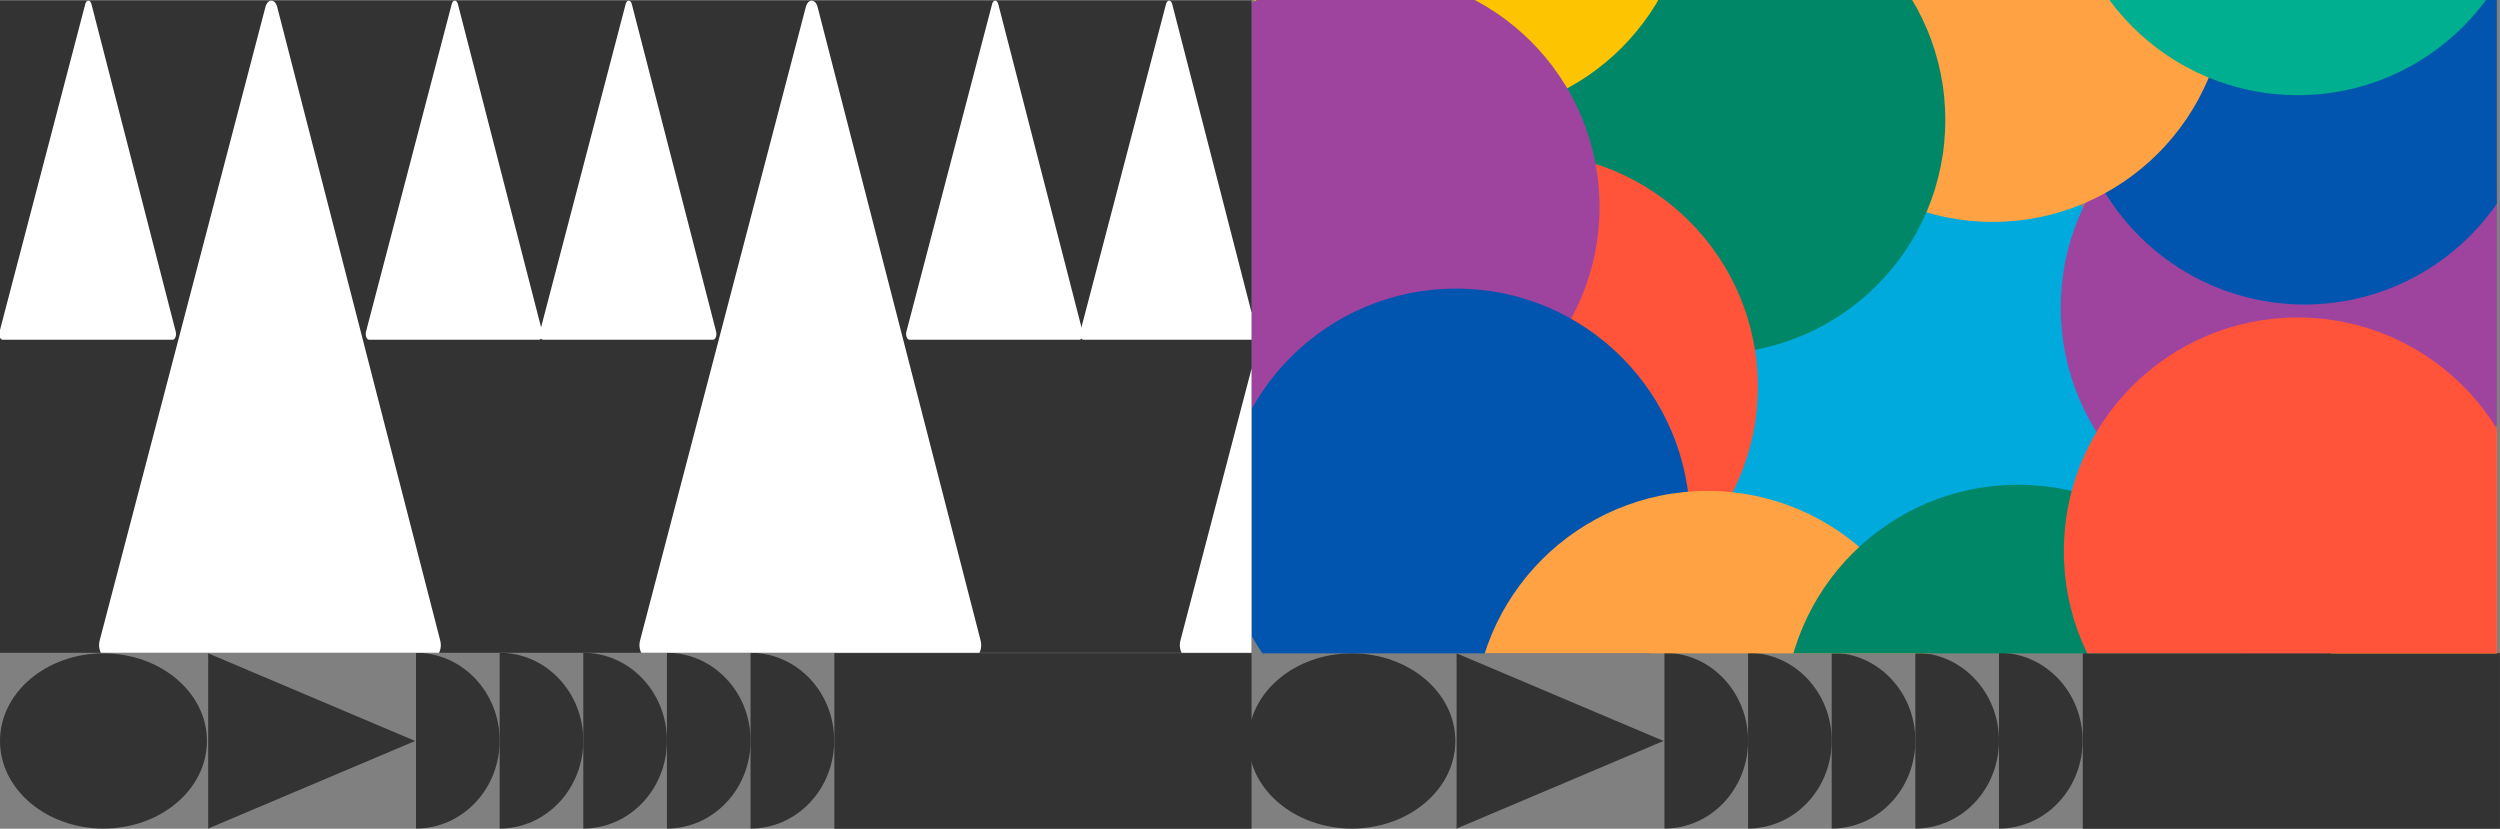 <?xml version="1.0" encoding="UTF-8"?> <svg xmlns="http://www.w3.org/2000/svg" xmlns:xlink="http://www.w3.org/1999/xlink" id="Calque_2" data-name="Calque 2" viewBox="0 0 1376.71 456.36"><rect x="0" y="0" width="1376.71" height="456.36" fill="#808080" stroke="none"/><defs><style> .cls-1 { fill: #333; } .cls-1, .cls-2, .cls-3, .cls-4, .cls-5, .cls-6, .cls-7, .cls-8, .cls-9, .cls-10, .cls-11 { stroke-width: 0px; } .cls-2 { fill: #008768; } .cls-12 { clip-path: url(#clippath); } .cls-3 { fill: none; } .cls-4 { fill: #0255ae; } .cls-5 { fill: #ffa243; } .cls-6 { fill: #ff543a; } .cls-13 { clip-path: url(#clippath-1); } .cls-7 { fill: #0ad; } .cls-8 { fill: #00ae90; } .cls-9 { fill: #fdc401; } .cls-10 { fill: #9f449e; } .cls-11 { fill: #fff; } </style><clipPath id="clippath"><rect class="cls-3" x="689.23" width="685.73" height="359.78"></rect></clipPath><clipPath id="clippath-1"><rect class="cls-3" y=".3" width="689.23" height="359.17"></rect></clipPath></defs><g id="Calque_1-2" data-name="Calque 1"><g><rect class="cls-1" x="459.47" y="359.67" width="229.76" height="96.7" transform="translate(1148.69 816.03) rotate(180)"></rect><path class="cls-1" d="M413.32,359.47c25.44,0,46.06,21.67,46.06,48.4s-20.62,48.4-46.06,48.4"></path><path class="cls-1" d="M367.27,359.47c25.44,0,46.06,21.67,46.06,48.4s-20.62,48.4-46.06,48.4"></path><path class="cls-1" d="M321.21,359.47c25.44,0,46.06,21.67,46.06,48.4s-20.62,48.4-46.06,48.4"></path><path class="cls-1" d="M275.15,359.47c25.44,0,46.06,21.67,46.06,48.4s-20.62,48.4-46.06,48.4"></path><path class="cls-1" d="M229.09,359.47c25.44,0,46.06,21.67,46.06,48.4s-20.62,48.4-46.06,48.4"></path><ellipse class="cls-1" cx="56.98" cy="408.03" rx="56.98" ry="48.24"></ellipse><polygon class="cls-1" points="114.64 456.27 228.59 408.03 114.64 359.78 114.64 456.27"></polygon></g><g><rect class="cls-1" x="1146.95" y="359.67" width="229.76" height="96.7" transform="translate(2523.65 816.03) rotate(180)"></rect><path class="cls-1" d="M1100.8,359.47c25.44,0,46.06,21.67,46.06,48.4s-20.62,48.4-46.06,48.4"></path><path class="cls-1" d="M1054.75,359.47c25.44,0,46.06,21.67,46.06,48.4s-20.62,48.4-46.06,48.4"></path><path class="cls-1" d="M1008.69,359.47c25.44,0,46.06,21.67,46.06,48.4s-20.62,48.4-46.06,48.4"></path><path class="cls-1" d="M962.63,359.47c25.44,0,46.06,21.67,46.06,48.4s-20.62,48.4-46.06,48.4"></path><path class="cls-1" d="M916.58,359.47c25.44,0,46.06,21.67,46.06,48.4s-20.62,48.4-46.06,48.4"></path><ellipse class="cls-1" cx="744.46" cy="408.03" rx="56.98" ry="48.24"></ellipse><polygon class="cls-1" points="802.12 456.27 916.07 408.03 802.12 359.78 802.12 456.27"></polygon></g><g class="cls-12"><circle class="cls-7" cx="1048.93" cy="197.88" r="128.78"></circle><g><circle class="cls-8" cx="993.82" cy="560.02" r="128.78"></circle><circle class="cls-7" cx="1322.28" cy="510.17" r="128.78"></circle><circle class="cls-9" cx="1412.42" cy="360.83" r="128.78"></circle><circle class="cls-10" cx="1263.6" cy="169.39" r="128.78"></circle><circle class="cls-4" cx="1269.08" cy="38.92" r="128.78"></circle><circle class="cls-5" cx="1097.33" cy="-6.58" r="128.78"></circle><circle class="cls-2" cx="942.47" cy="66.1" r="128.78"></circle><circle class="cls-6" cx="839.24" cy="212.9" r="128.78"></circle></g><g><circle class="cls-8" cx="1265.31" cy="-76.37" r="128.78"></circle><circle class="cls-9" cx="801.88" cy="-64.69" r="128.78"></circle><circle class="cls-10" cx="752.07" cy="113.94" r="128.78"></circle><circle class="cls-4" cx="801.88" cy="287.69" r="128.78"></circle><circle class="cls-5" cx="940.26" cy="399.12" r="128.78"></circle><circle class="cls-2" cx="1111.3" cy="395.72" r="128.78"></circle><circle class="cls-6" cx="1265.31" cy="303.62" r="128.78"></circle></g></g><rect class="cls-1" y=".3" width="689.23" height="359.17"></rect><g class="cls-13"><g><path class="cls-11" d="M146.23,3.64L54.97,352.39c-1.26,4.1.48,9.03,3.19,9.03h180.99c2.71,0,4.45-4.93,3.19-9.03L152.6,3.64c-1.35-4.39-5.02-4.39-6.37,0Z"></path><path class="cls-11" d="M47.01,2.05L-.19,182.42c-.65,2.12.25,4.67,1.65,4.67h93.61c1.4,0,2.3-2.55,1.65-4.67L50.31,2.05c-.7-2.27-2.6-2.27-3.3,0Z"></path><path class="cls-11" d="M248.81,2.05l-47.2,180.37c-.65,2.12.25,4.67,1.65,4.67h93.61c1.4,0,2.3-2.55,1.65-4.67L252.1,2.05c-.7-2.27-2.6-2.27-3.3,0Z"></path><path class="cls-11" d="M443.81,3.64l-91.26,348.75c-1.26,4.1.48,9.03,3.19,9.03h180.99c2.71,0,4.45-4.93,3.19-9.03L450.18,3.64c-1.35-4.39-5.02-4.39-6.37,0Z"></path><path class="cls-11" d="M344.59,2.05l-47.2,180.37c-.65,2.12.25,4.67,1.65,4.67h93.61c1.4,0,2.3-2.55,1.65-4.67L347.88,2.05c-.7-2.27-2.6-2.27-3.3,0Z"></path><path class="cls-11" d="M546.39,2.05l-47.2,180.37c-.65,2.12.25,4.67,1.65,4.67h93.61c1.4,0,2.3-2.55,1.65-4.67L549.68,2.05c-.7-2.27-2.6-2.27-3.3,0Z"></path><path class="cls-11" d="M741.38,3.64l-91.26,348.75c-1.26,4.1.48,9.03,3.19,9.03h180.99c2.71,0,4.45-4.93,3.19-9.03L747.76,3.64c-1.35-4.39-5.02-4.39-6.37,0Z"></path><path class="cls-11" d="M642.16,2.05l-47.2,180.37c-.65,2.12.25,4.67,1.65,4.67h93.61c1.4,0,2.3-2.55,1.65-4.67L645.46,2.05c-.7-2.27-2.6-2.27-3.3,0Z"></path><path class="cls-11" d="M843.96,2.05l-47.2,180.37c-.65,2.12.25,4.67,1.65,4.67h93.61c1.4,0,2.3-2.55,1.65-4.67L847.26,2.05c-.7-2.27-2.6-2.27-3.3,0Z"></path></g></g></g></svg> 
